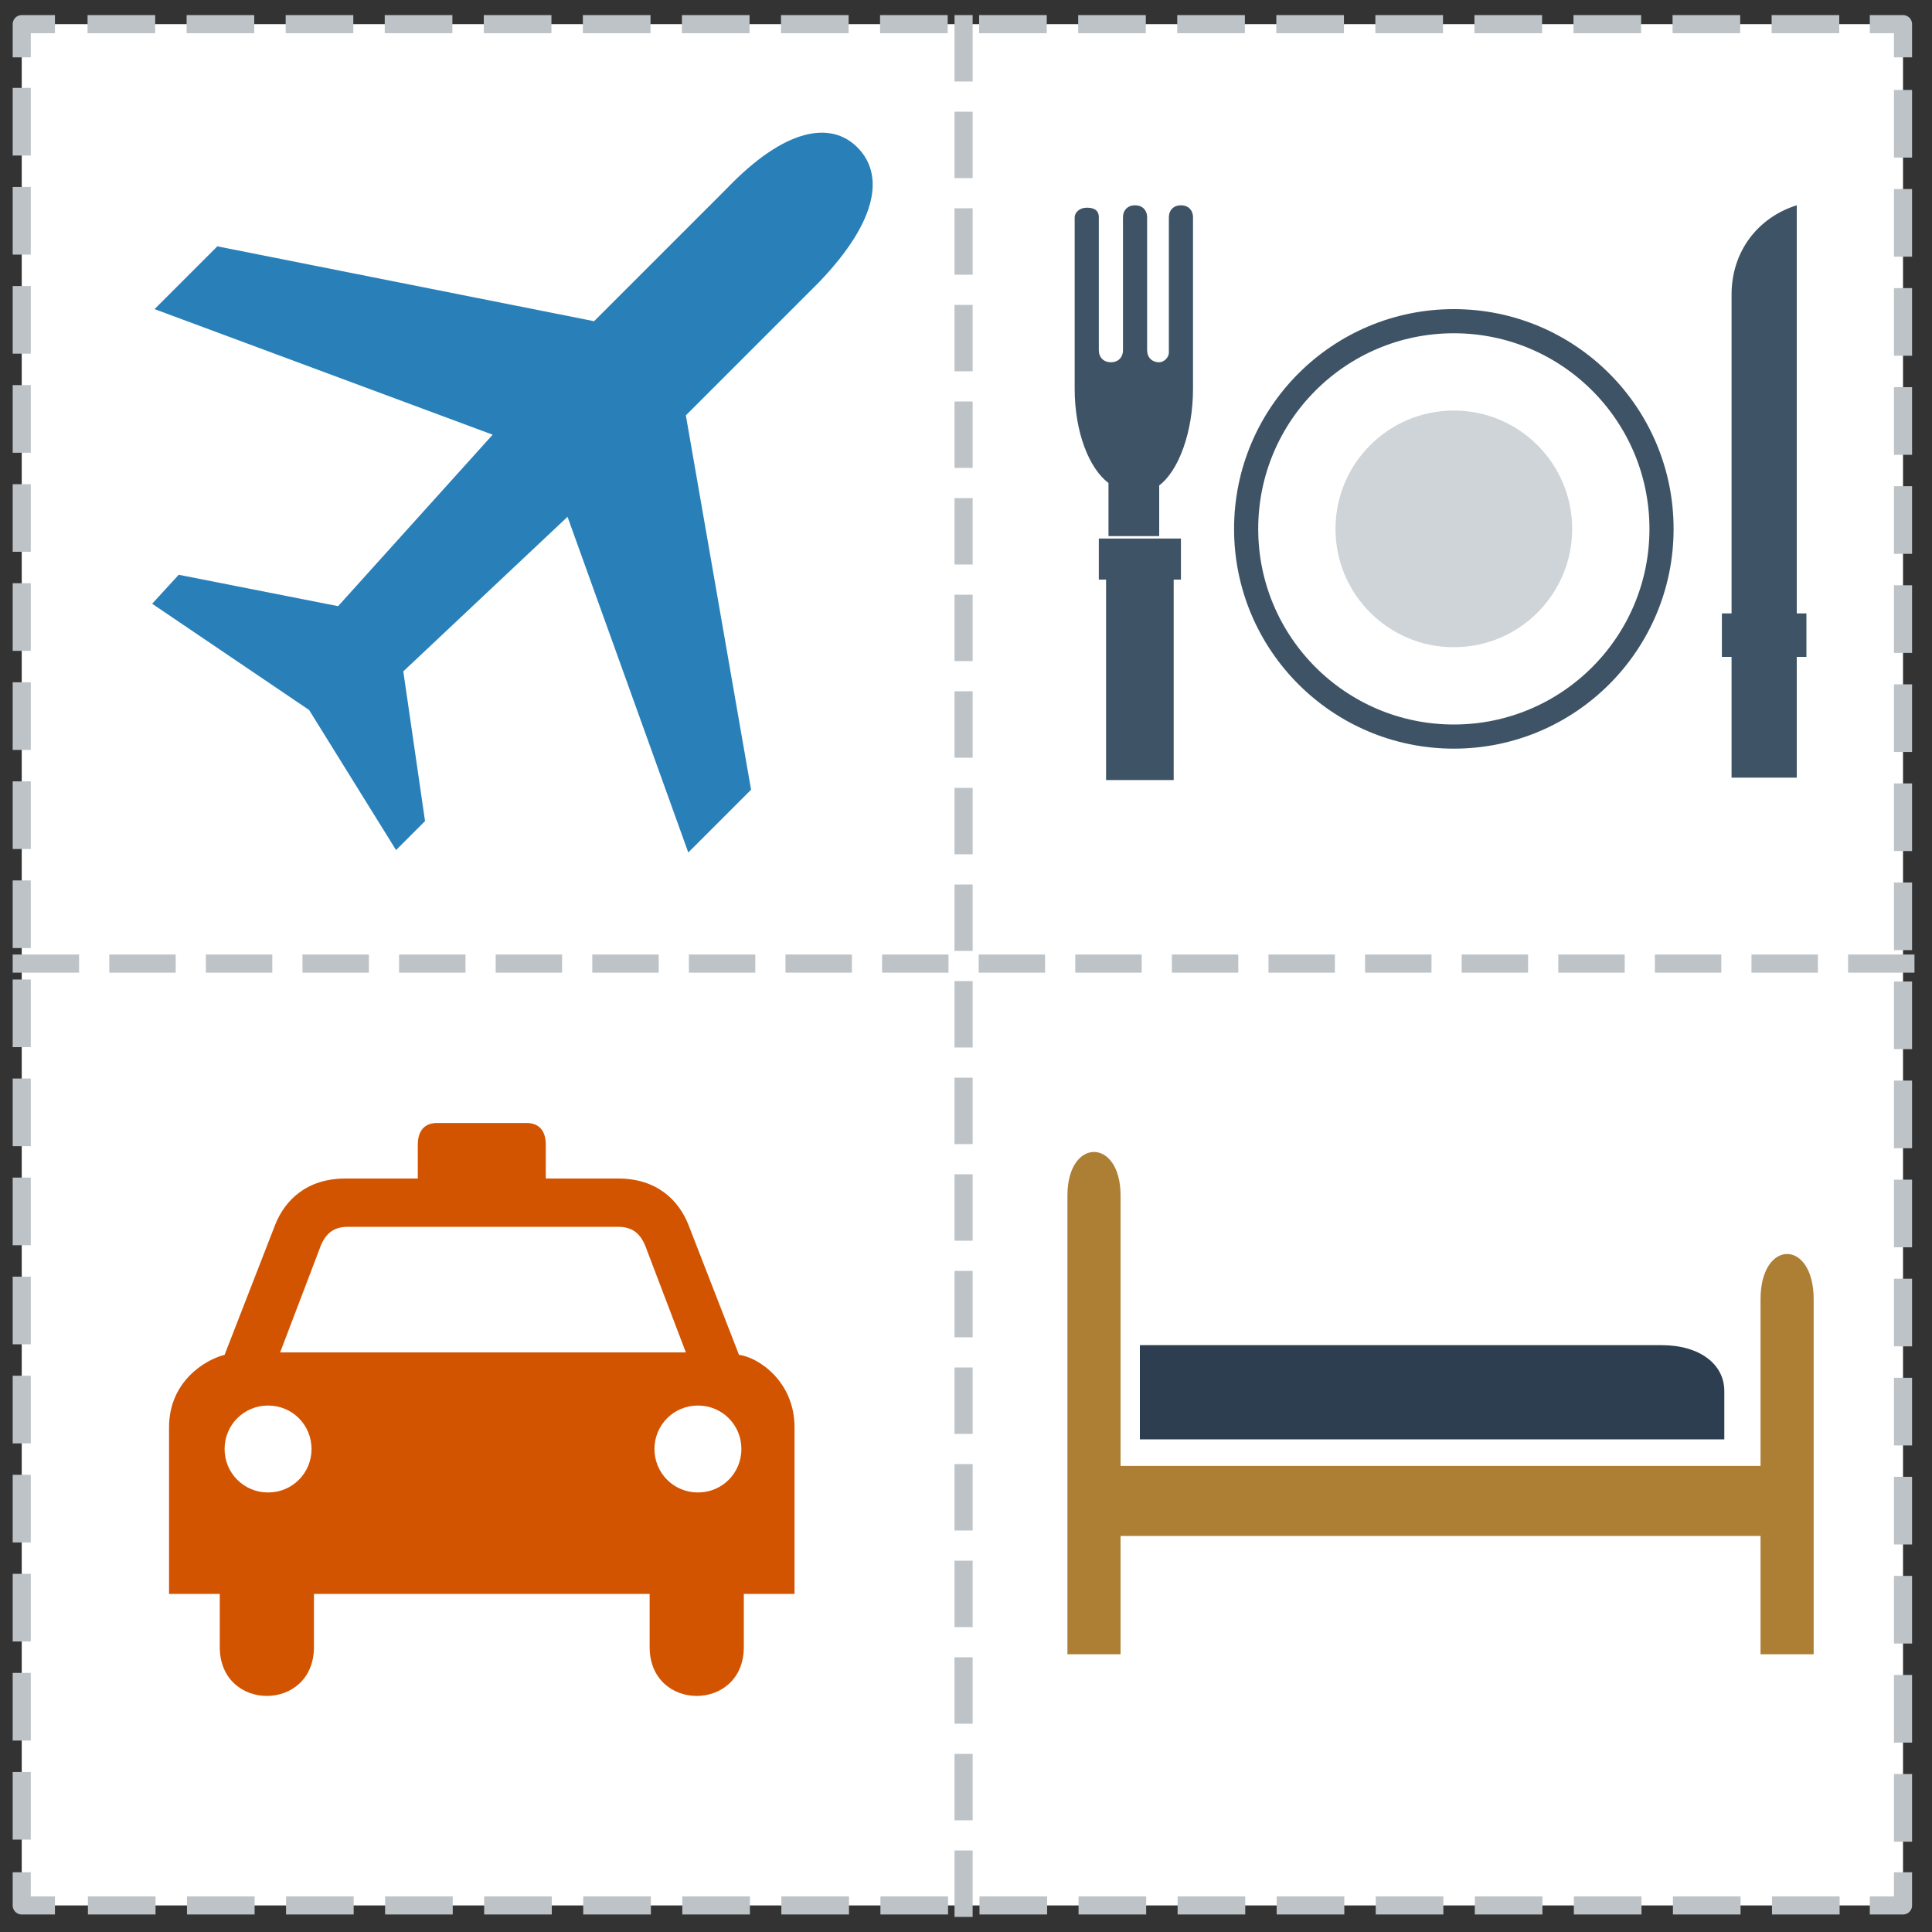 <?xml version="1.0" encoding="utf-8"?>
<!-- Generator: Adobe Illustrator 15.0.0, SVG Export Plug-In . SVG Version: 6.00 Build 0)  -->
 
<svg version="1.1" id="Layer_1" xmlns="http://www.w3.org/2000/svg" xmlns:xlink="http://www.w3.org/1999/xlink" x="0px" y="0px"
	 width="80px" height="80px" viewBox="0 0 80 80" enable-background="new 0 0 80 80" xml:space="preserve">
<rect x="0" y="0" width="80" height="80" fill="#333333" stroke="none"/>
<g>
	<g>
		<rect x="0.9" y="1" fill="#FFFFFF" width="77.9" height="77.9"/>
		<g>
			<polyline fill="none" stroke="#BDC3C7" stroke-width="0.75" stroke-linecap="square" stroke-linejoin="round" points="78.8,77.9 
				78.8,78.9 77.8,78.9 			"/>
			
				<line fill="none" stroke="#BDC3C7" stroke-width="0.75" stroke-linecap="square" stroke-linejoin="round" stroke-dasharray="2.051,2.051" x1="75.8" y1="78.9" x2="3" y2="78.9"/>
			<polyline fill="none" stroke="#BDC3C7" stroke-width="0.75" stroke-linecap="square" stroke-linejoin="round" points="1.9,78.9 
				0.9,78.9 0.9,77.9 			"/>
			
				<line fill="none" stroke="#BDC3C7" stroke-width="0.75" stroke-linecap="square" stroke-linejoin="round" stroke-dasharray="2.051,2.051" x1="0.9" y1="75.8" x2="0.9" y2="3"/>
			<polyline fill="none" stroke="#BDC3C7" stroke-width="0.75" stroke-linecap="square" stroke-linejoin="round" points="0.9,2 
				0.9,1 1.9,1 			"/>
			
				<line fill="none" stroke="#BDC3C7" stroke-width="0.75" stroke-linecap="square" stroke-linejoin="round" stroke-dasharray="2.051,2.051" x1="4" y1="1" x2="76.8" y2="1"/>
			<polyline fill="none" stroke="#BDC3C7" stroke-width="0.75" stroke-linecap="square" stroke-linejoin="round" points="77.8,1 
				78.8,1 78.8,2 			"/>
			
				<line fill="none" stroke="#BDC3C7" stroke-width="0.75" stroke-linecap="square" stroke-linejoin="round" stroke-dasharray="2.051,2.051" x1="78.8" y1="4.1" x2="78.8" y2="76.9"/>
		</g>
	</g>
	
		<line fill="none" stroke="#BDC3C7" stroke-width="0.75" stroke-linecap="square" stroke-linejoin="round" stroke-miterlimit="10" stroke-dasharray="2" x1="0.9" y1="39.9" x2="79.1" y2="39.9"/>
	
		<line fill="none" stroke="#BDC3C7" stroke-width="0.75" stroke-linecap="square" stroke-linejoin="round" stroke-miterlimit="10" stroke-dasharray="2" x1="39.9" y1="1" x2="39.9" y2="79"/>
	<path fill="#2980B9" d="M35.5,6.1c-1.1-1.1-3-0.8-5.4,1.7l-5.5,5.5L9,10.2l-2.6,2.6l14,5.2l-6.4,7.1l-6.6-1.3L6.3,25l6.5,4.4
		l3.6,5.8l1.2-1.2l-0.9-6.2l6.8-6.4l5,13.9l2.6-2.6l-2.7-15.5l5.5-5.5C36.4,9.1,36.6,7.2,35.5,6.1z"/>
	<g>
		<path id="path2072_7_" fill="#D35400" d="M20,66L20,66h-7v2.2c0,2.7-3.9,2.7-3.9,0V66H7v-6.9c0-1.9,1.5-2.8,2.3-3l2.1-5.4
			c0.4-1,1.3-1.9,2.9-1.9h3v-1.4c0-0.6,0.3-0.9,0.8-0.9H20h0h0h0h1.8c0.5,0,0.8,0.3,0.8,0.9v1.4h3c1.6,0,2.5,0.9,2.9,1.9l2.1,5.4
			c0.8,0.1,2.3,1.1,2.3,3V66h-2.1v2.2c0,2.7-3.9,2.7-3.9,0V66H20L20,66L20,66z"/>
		<g id="g2074_7_">
			<path id="path2076_7_" fill="#FFFFFF" d="M20,56L20,56h-8.4l1.6-4.2c0.2-0.6,0.5-1,1.2-1H20h0h0h5.6c0.7,0,1,0.4,1.2,1l1.6,4.2
				H20L20,56z"/>
			<g id="g2078_7_">
				<g id="g2080_7_">
					<path id="path2082_7_" fill="#FFFFFF" d="M11.1,61.8c-1,0-1.8-0.8-1.8-1.8s0.8-1.8,1.8-1.8s1.8,0.8,1.8,1.8
						S12.1,61.8,11.1,61.8z"/>
					<path id="path2084_7_" fill="#FFFFFF" d="M7,46.5"/>
				</g>
				<g id="g2086_7_">
					<path id="path2088_7_" fill="#FFFFFF" d="M28.9,61.8c1,0,1.8-0.8,1.8-1.8s-0.8-1.8-1.8-1.8s-1.8,0.8-1.8,1.8
						S27.9,61.8,28.9,61.8z"/>
					<path id="path2090_7_" fill="#FFFFFF" d="M7,46.5"/>
				</g>
			</g>
		</g>
	</g>
	<g>
		<path fill="#3E5466" d="M48.8,22.3h-3.3V24h0.3v8.3h2.8V24h0.3V22.3L48.8,22.3z M49.4,16.1C49.4,16.1,49.4,16.1,49.4,16.1
			L49.4,16.1V9c0-0.3-0.2-0.5-0.5-0.5c-0.3,0-0.5,0.2-0.5,0.5v3.8v1.6v0.2c0,0.2-0.2,0.4-0.4,0.4c-0.3,0-0.5-0.2-0.5-0.5V12V9
			c0-0.3-0.2-0.5-0.5-0.5c-0.3,0-0.5,0.2-0.5,0.5v3v2.5c0,0.3-0.2,0.5-0.5,0.5s-0.5-0.2-0.5-0.5V9h0c0,0,0,0,0,0
			c0-0.3-0.2-0.4-0.5-0.4c-0.3,0-0.5,0.2-0.5,0.4l0,0h0v7.1h0c0,0,0,0,0,0c0,1.8,0.6,3.3,1.4,3.9v2.2H48v-2.1
			C48.8,19.5,49.4,17.9,49.4,16.1 M74.4,25.4v-9.6V8.5c-1.6,0.5-2.7,1.9-2.7,3.7c0,0,0,0,0,0h0v13.2h-0.4v1.8h0.4v5h2.7v-5h0.4v-1.8
			H74.4z"/>
		<circle fill="none" stroke="#3E5466" stroke-miterlimit="10" cx="60.2" cy="21.9" r="8.6"/>
		<circle opacity="0.25" fill="#3E5466" cx="60.2" cy="21.9" r="4.9"/>
	</g>
	<g>
		<path id="path1890_7_" fill="#2C3E50" d="M47.2,55.7h21.6c1.6,0,2.6,0.8,2.6,1.9v2H47.2V55.7z"/>
		<path id="path1894_7_" fill="#AD7F34" d="M46.4,49.5c0-2.4-2.2-2.4-2.2,0v19h2.2v-4.9h26.5v4.9h2.2V53.8c0-2.5-2.2-2.5-2.2,0v6.9
			H46.4V49.5z"/>
	</g>
</g>
</svg>
